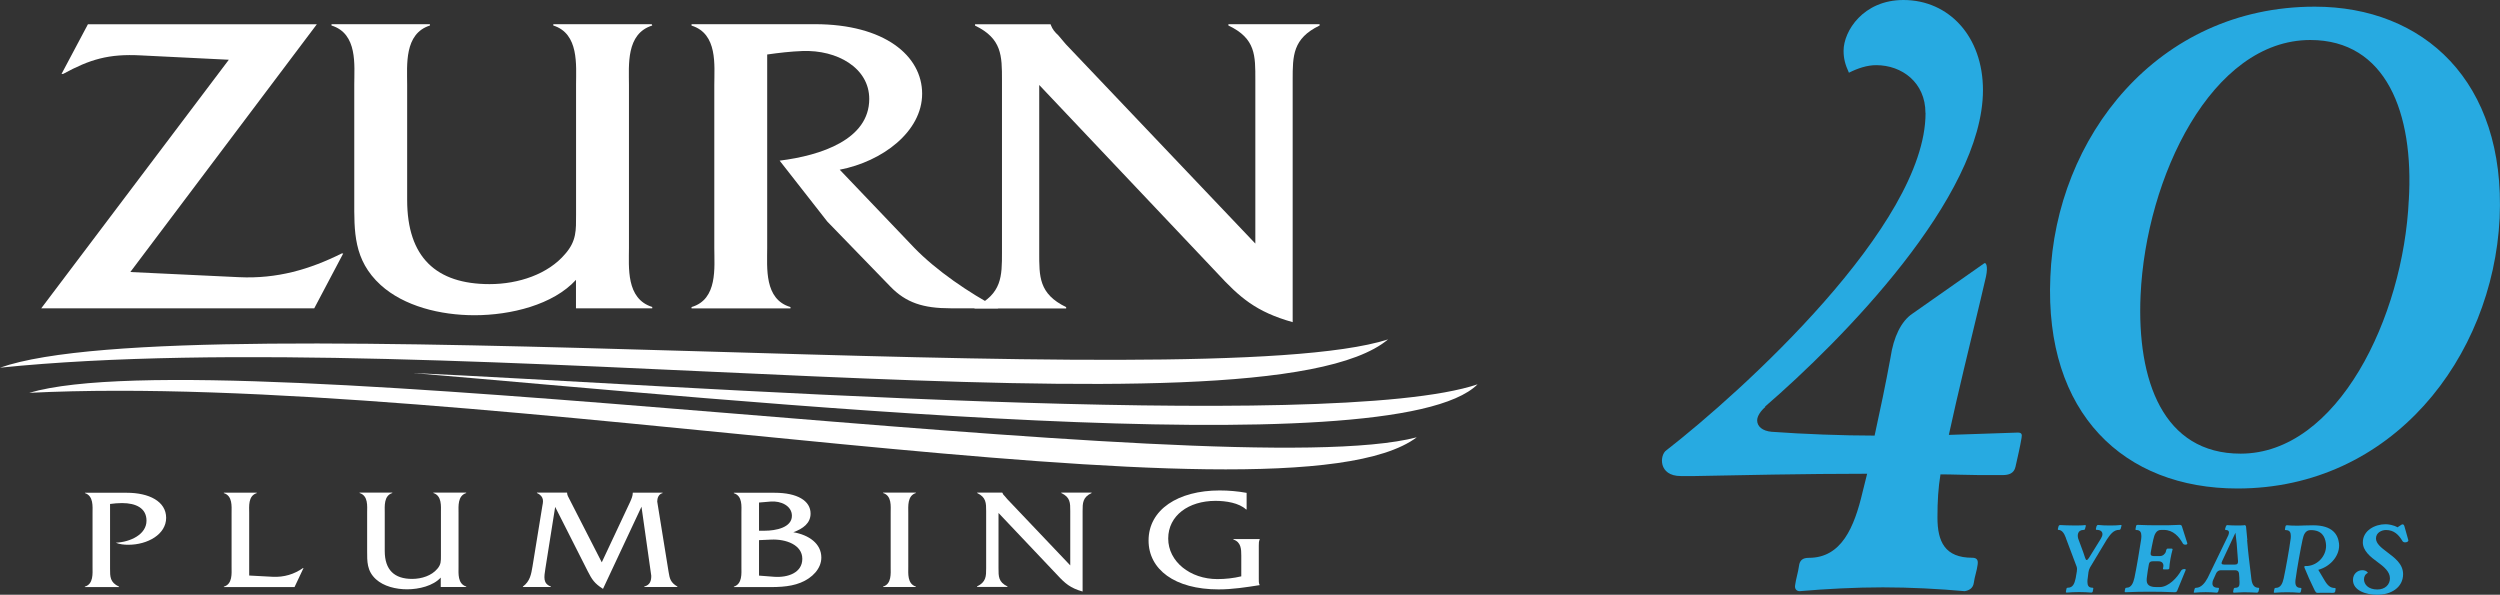 <?xml version="1.0" encoding="UTF-8"?> <svg xmlns="http://www.w3.org/2000/svg" id="Layer_2" data-name="Layer 2" viewBox="0 0 281.22 66.9"><rect x="0" y="0" width="281.22" height="66.9" fill="#333333" stroke="none"/><defs><style> .cls-1 { fill-rule: evenodd; } .cls-1, .cls-2 { fill: #fff; } .cls-3 { fill: #27aae1; } </style></defs><g><path class="cls-1" d="M0,41.36h0c50.2-5.13,141.84,8.79,156.14-3.18-21.16,6.76-134.98-4.3-156.14,3.18h0Z"></path><path class="cls-1" d="M35.35,34.68l3.26-6.17h-.17c-3.61,1.8-7.28,2.87-11.54,2.67l-12.24-.58L35.64,2.73H9.89l-2.97,5.59h.17c3.03-1.65,5.13-2.28,8.74-2.09l9.91.49L4.64,34.68h30.71Z"></path><path class="cls-2" d="M64.8,34.68h8.57v-.15c-2.97-.92-2.62-4.47-2.62-6.65V9.57c0-2.23-.35-5.78,2.62-6.7l-.06-.15h-11.07v.15c2.91.92,2.56,4.47,2.56,6.65v14.62c0,1.75.06,2.96-1.22,4.42-1.92,2.28-5.25,3.4-8.51,3.4-6,0-9.27-3.01-9.27-9.47v-12.97c0-2.19-.35-5.73,2.56-6.65v-.15h-11.07v.15c2.97.92,2.56,4.47,2.56,6.65v12.97c0,3.5-.12,6.75,2.97,9.57,2.62,2.38,6.7,3.4,10.55,3.4,4.08,0,8.86-1.17,11.42-3.98v3.2h.01Z"></path><path class="cls-2" d="M77.79,2.73v.15c2.97.92,2.56,4.47,2.56,6.7v18.31c0,2.19.41,5.78-2.56,6.65v.15h11.13v-.15c-2.97-.87-2.62-4.42-2.62-6.65V6.13c1.34-.19,2.62-.34,3.96-.39,3.9-.15,7.52,1.89,7.52,5.39,0,4.56-5.42,6.36-10.08,6.94l5.36,6.85,7.11,7.33c1.75,1.8,3.67,2.43,6.76,2.43h5.36c-3.32-1.75-6.99-4.27-9.44-6.8l-8.39-8.79c4.78-.92,9.27-4.27,9.27-8.55s-4.25-7.82-12.06-7.82h-13.88Z"></path><path class="cls-2" d="M116.91,9.57l19.99,21.13c2.56,2.77,4.37,4.37,8.51,5.54V8.99c0-2.72,0-4.66,3.03-6.12v-.15h-10.26v.15c3.09,1.46,3.03,3.4,3.03,6.12v18.41l-21.33-22.44-.82-.97c-.41-.39-.64-.63-.87-1.21v-.05h-8.51v.15c3.03,1.46,3.03,3.4,3.03,6.12v19.38c0,2.72,0,4.66-3.09,6.17v.15h10.31v-.15c-3.09-1.5-3.03-3.45-3.03-6.17V9.57h.01Z"></path><path class="cls-1" d="M3.27,44.19h0c50.4-2.5,141.18,16.21,156.1,5-21.49,5.65-134.57-11.36-156.09-5h-.01Z"></path><path class="cls-1" d="M46.42,41.96c36.85,3.09,110.35,10.71,119.79,1.27-16.39,5.55-91.84,0-119.79-1.27h0Z"></path><path class="cls-2" d="M9.56,55.42v.05c.97.32.85,1.5.85,2.23v6.08c0,.73.12,1.92-.87,2.21v.05h3.85v-.05c-1.03-.48-1.01-1.13-1.01-2.03v-7.27c.45-.06.89-.1,1.35-.1,1.55,0,2.75.56,2.75,1.98,0,1.55-1.8,2.4-3.46,2.48.44.18.93.23,1.41.23,2.19,0,4.26-1.18,4.26-3.03s-1.92-2.82-4.43-2.82h-4.7Z"></path><path class="cls-1" d="M28.03,64.73v-7.03c0-.73-.14-1.92.85-2.23v-.05h-3.7v.05c.99.31.87,1.48.87,2.23v6.08c0,.73.12,1.92-.87,2.21v.05h7.95l1.01-2.14h-.06c-.97.68-2.11,1.05-3.43.98l-2.63-.14h.01Z"></path><path class="cls-2" d="M49.61,66.03h2.84v-.05c-.99-.31-.87-1.48-.87-2.21v-6.08c0-.74-.12-1.92.87-2.23l-.02-.05h-3.68v.05c.97.31.85,1.48.85,2.21v4.85c0,.58.02.98-.41,1.47-.64.76-1.74,1.13-2.83,1.13-1.99,0-3.08-1-3.08-3.14v-4.31c0-.73-.12-1.9.85-2.21v-.05h-3.68v.05c.99.31.85,1.48.85,2.21v4.31c0,1.16-.04,2.24.99,3.18.87.79,2.23,1.13,3.5,1.13,1.35,0,2.94-.39,3.79-1.32v1.06h.03Z"></path><path class="cls-2" d="M67.7,63.27l-3.64-7.11c-.12-.23-.27-.47-.27-.73v-.02h-3.39v.05c.89.4.68,1.05.6,1.5l-1.1,6.76c-.15.87-.27,1.66-1.08,2.26v.05h3.15v-.05c-.91-.34-.77-1.05-.62-2.03l1.1-6.93,3.68,7.27c.46.9.74,1.34,1.7,1.95l4.33-9.24,1.1,7.77c0,.55-.12,1.03-.79,1.21v.05h3.73v-.05c-.77-.45-.87-.89-.99-1.64l-1.28-7.92c0-.37.14-.84.6-.95v-.05h-3.35v.02c0,.34-.14.66-.29,1l-3.21,6.84h.02Z"></path><path class="cls-1" d="M83.4,63.76c0,.74.12,1.92-.85,2.23v.05h3.19c1.45,0,2.98.05,4.33-.5,1.3-.52,2.32-1.58,2.32-2.82,0-1.58-1.41-2.55-3.15-2.85,1.1-.4,1.94-1.02,1.94-2.1,0-1.44-1.49-2.34-4.04-2.34h-4.59v.05c.99.31.85,1.48.85,2.21v6.08h0ZM85.38,64.74v-3.98l1.35-.06c1.7-.08,3.52.6,3.52,2.16s-1.61,2.14-3.19,2.02l-1.68-.13h0ZM85.38,59.69v-3.16l1.3-.11c1.16-.1,2.4.48,2.4,1.6,0,1.32-1.8,1.68-3.06,1.68h-.64Z"></path><path class="cls-2" d="M100.19,63.77c0,.73.12,1.92-.85,2.21v.05h3.68v-.05c-.97-.31-.85-1.48-.85-2.21v-6.08c0-.73-.12-1.92.85-2.23v-.05h-3.68v.05c.99.31.85,1.48.85,2.23v6.08h0Z"></path><path class="cls-2" d="M112.31,57.69l6.64,7.01c.85.92,1.45,1.45,2.83,1.84v-9.05c0-.9,0-1.55,1.01-2.03v-.05h-3.41v.05c1.03.48,1.01,1.13,1.01,2.03v6.11l-7.08-7.45-.27-.32c-.14-.13-.21-.21-.29-.4v-.02h-2.83v.05c1.01.48,1.01,1.13,1.01,2.03v6.43c0,.9,0,1.55-1.03,2.05v.05h3.43v-.05c-1.03-.5-1.01-1.14-1.01-2.05v-6.24h-.01Z"></path><path class="cls-2" d="M140.23,55.44c-1.01-.18-2.01-.27-3.04-.27-4.68,0-7.99,2.16-7.99,5.63,0,3.24,2.92,5.5,7.88,5.5,1.57,0,3.08-.24,4.62-.48-.12-.23-.1-.48-.1-.73v-3.71c0-.24,0-.5.1-.69v-.05h-2.96v.05c.87.29.89,1.08.89,1.82v2.32c-.87.21-1.8.31-2.69.31-3.06,0-5.53-1.97-5.53-4.56s2.3-4.24,5.32-4.24c1.18,0,2.65.23,3.44.97h.06v-1.85h0v-.02Z"></path></g><g><path class="cls-3" d="M216.59,12.7c0-3.41-2.64-5.37-5.54-5.37-1.02,0-2.05.34-3.07.85-.43-.94-.6-1.62-.6-2.47,0-2.22,2.22-5.71,6.73-5.71,5.11,0,8.95,4.09,8.95,10.14,0,12.02-15.85,28.12-24.54,35.62h.08c-.51.43-.94,1.02-.94,1.53,0,.68.6,1.19,1.62,1.28,3.58.26,8.01.43,11.59.43.6-2.73,1.28-5.97,1.79-8.78.34-2.3,1.19-4.09,2.47-4.94l8.01-5.62c.26-.26.51.26.26,1.45l-.6,2.56c-1.19,4.94-2.64,10.91-3.58,15.25l7.75-.26c.43,0,.51.17.43.6-.17,1.02-.43,2.13-.68,3.24-.17.77-.77.94-1.45.94h-2.64c-1.11,0-3.07-.08-4.35-.08-.25,1.53-.34,2.98-.34,4.86,0,2.73.85,4.52,3.92,4.52.51,0,.68.26.6.77-.08.68-.34,1.36-.43,2.05-.08.6-.51.85-1.02.94-2.9-.26-6.14-.43-9.2-.43s-6.39.17-9.37.43c-.26,0-.6-.17-.51-.68.09-.68.34-1.45.43-2.13.08-.68.43-.94,1.11-.94,3.67,0,5.11-3.41,6.05-7.41l.51-2.05c-6.9,0-14.91.17-19.43.26h-1.53c-2.56,0-2.39-2.39-1.62-2.9,8.44-6.56,29.15-25.31,29.15-37.92v-.03Z"></path><path class="cls-3" d="M260.39.75c12.19,0,21.48,8.35,20.79,23.78-.77,15.68-12.1,30.42-29.49,30.42-12.78,0-21.73-8.44-21.05-23.78.6-15.68,12.02-30.42,29.74-30.42h.01ZM240.79,33.22c-.43,9.63,2.56,17.81,11.25,17.81,10.91,0,18.32-15.34,18.92-28.55v.09c.6-9.89-2.56-18.07-11.08-18.07-11.08,0-18.49,15.42-19.09,28.72h0Z"></path></g><g><path class="cls-3" d="M232.39,60.51h0c-.22-.61-.5-.9-.83-.9-.06,0-.08-.06-.08-.1l.08-.3c.02-.09.09-.14.16-.15.4.02,1.01.05,1.61.05.46,0,.92,0,1.25-.05.02,0,.05.05.05.1l-.08.3c-.02.1-.07.15-.17.15-.7,0-.71.62-.61.97.25.71.55,1.43.77,2.14.11.35.22.37.44.04l1.35-2.18c.12-.2.17-.36.17-.49,0-.3-.22-.49-.67-.49-.06,0-.07-.06-.07-.1l.07-.3h0c.04-.09.09-.14.17-.15.46.05.89.06,1.28.06s.82,0,1.3-.06c.04,0,.09.02.06.1l-.08.3c-.03.1-.08.15-.17.15-.65,0-1.01.52-1.41,1.11l-1.88,3.13c-.19.34-.19.69-.25,1.15-.03.16-.04.31-.04.46,0,.4.12.66.57.66.07,0,.1.04.09.11l-.06.3c0,.09-.07.12-.15.14-.45-.04-.92-.06-1.38-.06s-.96.02-1.41.06c-.04,0-.09-.02-.08-.1,0-.1.05-.21.06-.31s.06-.14.16-.14c.56,0,.75-.45.88-1.08.1-.64.21-.96.11-1.28l-1.22-3.24h0Z"></path><path class="cls-3" d="M238.99,66.56l.07-.34c.03-.09.06-.11.16-.11.54,0,.75-.55.88-1.12.2-.9.61-3.34.74-4.23.02-.15.04-.31.04-.45,0-.41-.12-.69-.57-.69-.04,0-.1,0-.09-.1l.06-.34c0-.09.09-.12.16-.14.81.04,1.58.05,2.37.05s1.56,0,2.38-.05c.12,0,.2.04.24.14l.62,1.94c0,.1-.08.15-.2.15s-.25-.02-.32-.16c-.4-.72-1.07-1.5-2.12-1.5h-.31c-.55,0-.75.5-.88,1.08-.09.4-.24,1.13-.29,1.46-.05.26.04.4.32.4h.74c.29,0,.57-.24.64-.49l.05-.2c.03-.09.08-.15.16-.15h.46s.09.02.09.09c-.17.62-.35,1.53-.37,2.13-.02.09-.09.12-.16.12h-.46c-.08,0-.1-.02-.09-.1l.04-.22c.05-.3-.12-.59-.52-.59h-.7c-.25,0-.37.11-.41.35-.04.17-.19,1.11-.22,1.42-.09.64,0,1.13,1.05,1.13h.39c.98,0,1.96-1.05,2.39-1.82.06-.11.17-.21.39-.21.15,0,.16.07.14.12l-.96,2.34c-.05.1-.14.15-.25.15-.97-.04-1.92-.06-2.87-.06-.87,0-1.76.02-2.68.06-.04,0-.11-.01-.09-.1l-.02.04Z"></path><path class="cls-3" d="M252.77,60.74c.06.65.11,1.28.19,1.93l.3,2.51c.09.66.36.94.8.94.06,0,.07.06.07.1l-.07.3c-.03.09-.09.14-.16.15-.42-.02-.96-.05-1.48-.05-.4,0-.77.05-1.12.05-.09,0-.11-.06-.1-.14l.06-.26c.02-.1.07-.15.17-.15.4,0,.49-.21.49-.54,0-.12,0-.25-.02-.4,0-.05,0-.11,0-.17l-.04-.5c-.03-.22-.15-.36-.39-.36h-1.7c-.2,0-.37.15-.46.3-.09.21-.22.5-.32.71-.09.17-.12.35-.12.47,0,.32.2.49.66.49.06,0,.08.06.08.1l-.08.3c-.02.09-.09.14-.16.15-.42-.04-.86-.06-1.26-.06s-.85.02-1.27.06c-.04,0-.09-.02-.06-.1l.08-.3c.02-.1.07-.15.17-.15.57,0,1.01-.55,1.31-1.12l2.33-4.81c.12-.32.09-.57-.29-.57-.04,0-.09-.04-.09-.1l.09-.29c.04-.1.08-.15.15-.16.27.02.67.04,1.02.04.4,0,.8,0,.96-.04.06,0,.11.07.14.14l.15,1.55-.02-.02ZM251.47,59.91l-1.5,3.2c-.14.29-.08.4.25.4h1.17c.27,0,.37-.11.36-.39l-.15-1.99-.14-1.22h0Z"></path><path class="cls-3" d="M260.39,66.44c-.12-.27-.24-.49-.32-.67-.25-.51-.41-.87-.83-1.88-.06-.14-.04-.22.09-.22.1,0,.2,0,.24,0,1.26-.11,2.26-1.32,2.06-2.59-.1-.69-.44-1.45-1.7-1.45-.59,0-.8.49-.92,1.08-.2.91-.64,3.34-.76,4.3-.03.16-.05.3-.05.46,0,.4.14.66.59.66.07,0,.1.04.09.11-.01.1-.05.2-.06.3-.01.09-.07.12-.15.14-.45-.04-.93-.06-1.4-.06s-.96.02-1.42.06c-.04,0-.09-.02-.07-.1,0-.1.05-.21.06-.31s.06-.14.16-.14c.54,0,.76-.49.89-1.08.21-.95.65-3.42.76-4.3h0c.03-.15.04-.31.04-.45,0-.41-.12-.67-.57-.67-.04,0-.1,0-.09-.1.01-.1.05-.21.06-.31.01-.09.08-.12.15-.14.3.04.67.05,1.02.05.27,0,.64,0,.92-.02.34,0,.69-.02,1.02-.02,2.17,0,2.79,1.03,2.91,2.03.15,1.27-.87,2.58-2.33,2.98l.69,1.16c.37.64.7.88,1.15.88.08,0,.12.04.11.11l-.05.3c-.01.09-.14.14-.24.14-.25-.01-.57-.01-.9-.01s-.66,0-.86.01c-.15,0-.21-.11-.26-.22l-.03-.02Z"></path><path class="cls-3" d="M269.7,59.31l.44-.29c.15-.09.27-.02.32.15.15.5.3,1.08.45,1.6v.04c0,.11-.19.2-.35.2-.14,0-.26-.05-.32-.16-.41-.69-.94-1.23-1.84-1.23-.49,0-1.13.29-1.13.95,0,.57.57,1.02,1.23,1.52.83.62,1.82,1.33,1.82,2.49,0,1.5-1.35,2.33-2.92,2.33-1.2,0-2.72-.46-2.72-1.67,0-.72.55-1.1,1.04-1.1.25,0,.49.06.65.3-.29.12-.45.41-.45.72,0,.57.47,1.15,1.5,1.15.88,0,1.42-.55,1.42-1.26,0-.75-.69-1.31-1.4-1.83-.79-.57-1.65-1.26-1.65-2.21,0-1.35,1.38-2.04,2.54-2.04.34,0,.9.08,1.37.35h0Z"></path></g></svg> 